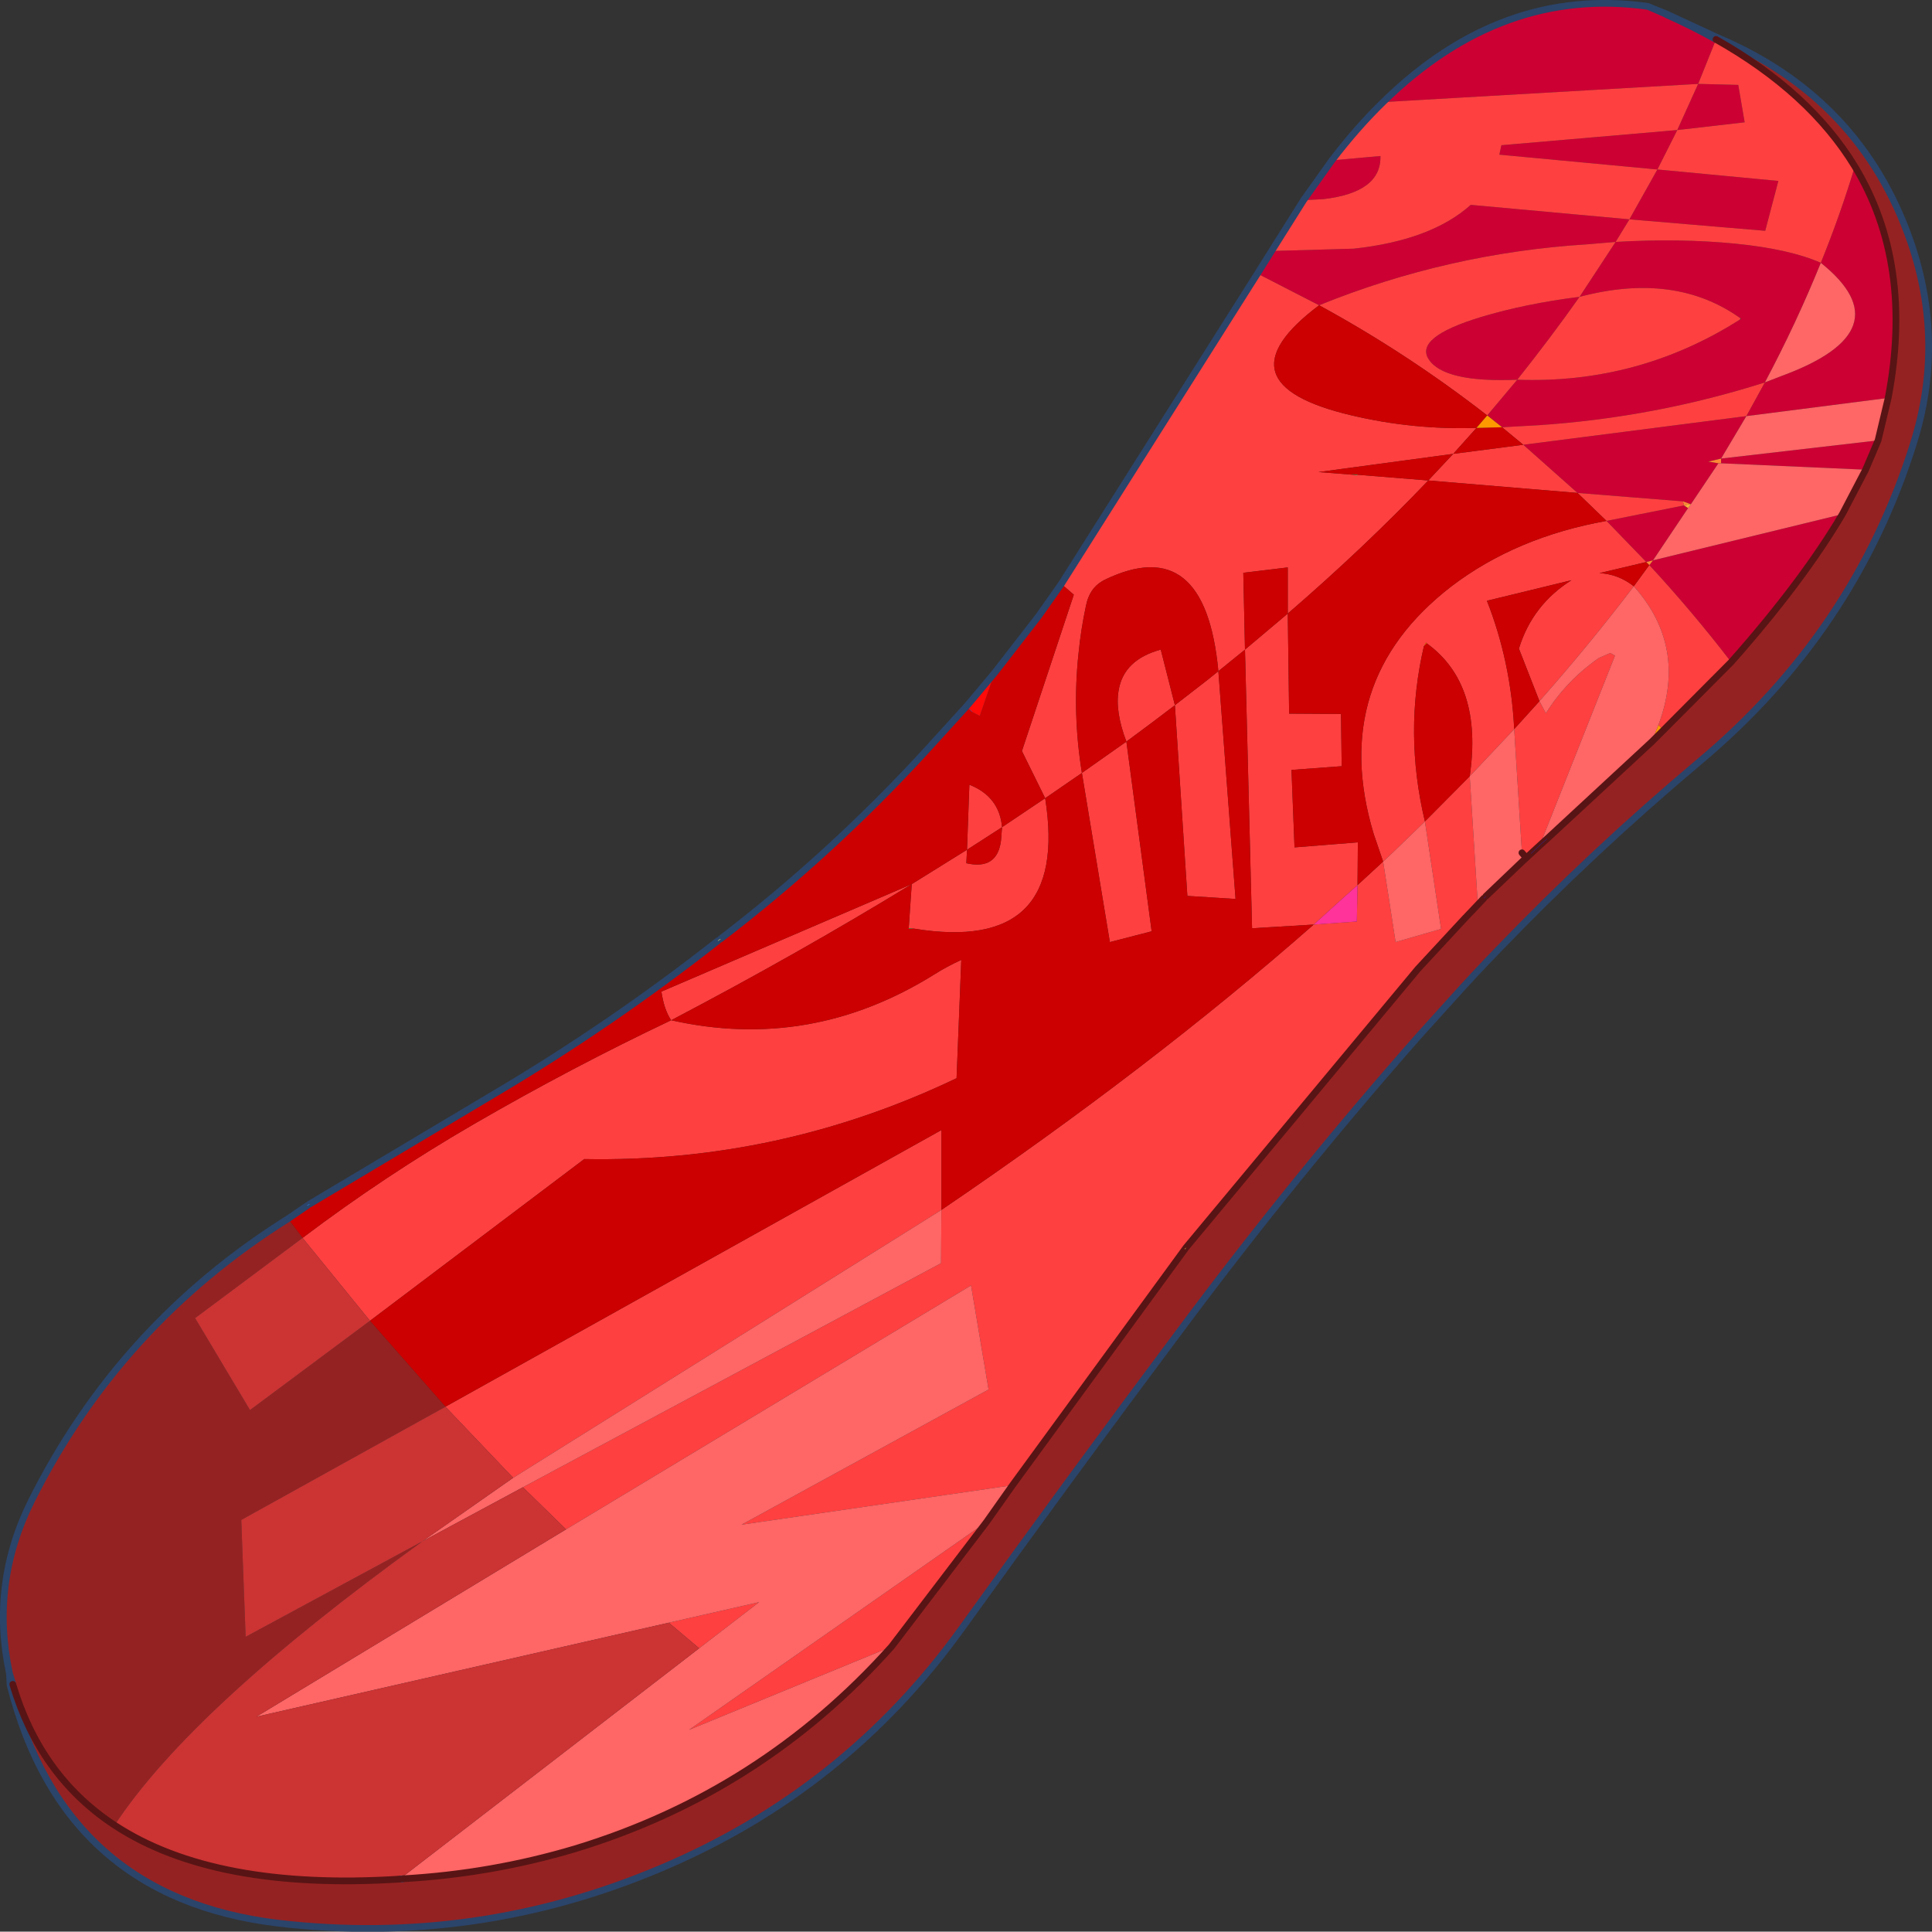 <?xml version="1.0" encoding="UTF-8" standalone="no"?>
<svg xmlns:xlink="http://www.w3.org/1999/xlink" height="286.65px" width="286.7px" xmlns="http://www.w3.org/2000/svg">
  <rect width="100%" height="100%" fill="#333333" stroke="none"/>
  <g transform="matrix(1.0, 0.0, 0.0, 1.0, 134.3, 139.25)">
    <path d="M112.95 -137.2 L112.95 -137.1 112.9 -137.15 112.95 -137.2" fill="#a3d20e" fill-rule="evenodd" stroke="none"/>
    <path d="M112.95 -137.1 L112.95 -137.2 120.5 -133.7 120.35 -133.4 Q116.85 -135.35 112.95 -137.1" fill="#66ccff" fill-rule="evenodd" stroke="none"/>
    <path d="M112.9 -137.15 L112.95 -137.1 Q116.85 -135.35 120.35 -133.4 L117.7 -126.8 70.95 -124.1 Q88.55 -141.35 110.25 -138.3 L110.95 -138.0 112.9 -137.15 M140.95 -114.55 Q149.7 -100.1 145.9 -80.2 L124.85 -77.5 127.6 -82.5 Q111.25 -77.3 94.0 -76.15 L88.6 -75.85 86.4 -77.6 90.85 -82.9 Q79.95 -82.45 77.7 -85.95 75.6 -89.2 85.45 -92.2 92.1 -94.2 100.1 -95.2 L105.45 -103.35 101.3 -103.0 Q80.55 -101.7 61.45 -93.95 L52.3 -98.65 54.4 -102.0 66.6 -102.35 Q78.1 -103.6 83.95 -108.85 L107.5 -106.7 111.65 -114.1 129.6 -112.4 127.65 -105.0 107.5 -106.7 105.45 -103.35 Q114.95 -103.9 123.15 -103.1 131.25 -102.3 135.9 -100.25 138.8 -107.4 140.95 -114.55 M144.4 -73.9 L142.55 -69.55 121.1 -70.5 121.1 -71.2 119.2 -70.75 120.7 -70.5 116.6 -64.4 116.55 -64.45 115.45 -64.85 99.8 -66.1 91.75 -73.25 124.85 -77.5 121.1 -71.2 144.4 -73.9 M139.1 -62.95 Q133.15 -52.9 122.6 -41.0 116.75 -48.6 110.45 -55.4 L110.55 -55.5 111.0 -56.1 110.0 -55.85 104.1 -61.95 115.6 -64.25 116.2 -63.85 111.0 -56.1 139.1 -62.95 M88.2 -116.3 L88.5 -117.7 114.6 -119.95 111.65 -114.1 88.2 -116.3 M114.6 -119.95 L117.7 -126.8 123.65 -126.65 124.6 -121.1 114.6 -119.95 M63.35 -115.45 L70.55 -116.1 Q70.7 -110.7 62.1 -109.7 L59.15 -109.55 63.35 -115.45 M127.6 -82.5 L130.05 -83.45 Q148.45 -90.2 135.9 -100.25 132.3 -91.35 127.6 -82.5 M123.85 -91.8 L124.05 -92.0 124.0 -92.0 Q114.3 -98.95 100.1 -95.2 95.75 -89.05 90.85 -82.9 108.8 -82.25 123.85 -91.8" fill="#cc0033" fill-rule="evenodd" stroke="none"/>
    <path d="M70.95 -124.1 L117.7 -126.8 120.35 -133.4 Q134.25 -125.55 140.95 -114.55 138.8 -107.4 135.9 -100.25 131.25 -102.3 123.15 -103.1 114.95 -103.9 105.45 -103.35 L107.5 -106.7 127.65 -105.0 129.6 -112.4 111.65 -114.1 107.5 -106.7 83.95 -108.85 Q78.1 -103.6 66.6 -102.35 L54.4 -102.0 59.15 -109.55 62.1 -109.7 Q70.7 -110.7 70.55 -116.1 L63.35 -115.45 Q67.05 -120.3 70.95 -124.1 M122.6 -41.0 L112.55 -30.9 111.8 -31.65 Q116.15 -43.3 108.15 -52.25 101.65 -43.7 94.15 -35.2 L91.1 -43.0 Q93.1 -49.5 98.9 -53.15 L86.35 -50.1 Q89.9 -41.05 90.4 -31.05 L83.8 -24.05 Q85.8 -37.75 77.4 -43.8 L77.4 -43.85 77.3 -43.9 77.0 -43.35 Q74.0 -30.55 77.15 -17.35 L72.45 -12.8 70.95 -11.4 72.8 0.55 79.55 -1.4 77.15 -17.35 83.8 -24.05 85.0 -5.0 83.05 -2.95 76.1 4.55 41.65 45.95 41.55 46.1 15.95 81.15 -24.25 87.0 12.4 66.95 9.8 51.5 -50.3 87.7 -56.7 81.45 5.35 48.2 5.4 40.3 Q36.4 19.25 60.65 -2.05 L51.5 -1.5 50.45 -42.85 56.8 -48.2 57.0 -33.35 64.7 -33.3 64.8 -25.55 57.35 -25.0 57.8 -13.5 67.2 -14.25 67.15 -7.9 70.95 -11.4 69.55 -15.5 Q62.75 -38.1 81.1 -52.25 90.7 -59.55 104.1 -61.95 L99.8 -66.1 77.65 -67.95 81.35 -71.9 91.75 -73.25 88.6 -75.85 94.0 -76.15 Q111.25 -77.3 127.6 -82.5 L124.85 -77.5 91.75 -73.25 99.8 -66.1 115.45 -64.85 115.6 -64.25 104.1 -61.95 110.0 -55.85 103.05 -54.2 Q105.85 -54.05 108.15 -52.25 L110.45 -55.4 Q116.75 -48.6 122.6 -41.0 M94.2 -13.85 L94.2 -13.8 92.9 -12.6 92.2 -11.95 91.55 -12.7 90.4 -31.05 94.15 -35.2 95.1 -33.4 Q98.15 -38.25 102.95 -41.6 L104.65 -42.35 105.35 -41.95 94.65 -14.95 94.2 -13.85 M12.1 86.6 L-2.0 105.1 -32.05 117.45 12.1 86.6 M88.2 -116.3 L111.65 -114.1 114.6 -119.95 88.5 -117.7 88.2 -116.3 M52.3 -98.65 L61.45 -93.95 Q80.55 -101.7 101.3 -103.0 L105.45 -103.35 100.1 -95.2 Q92.1 -94.2 85.45 -92.2 75.6 -89.2 77.7 -85.95 79.95 -82.45 90.85 -82.9 L86.4 -77.6 Q74.5 -86.85 61.45 -93.95 46.0 -82.35 66.3 -77.6 75.4 -75.45 84.8 -75.75 L81.35 -71.9 61.35 -69.2 67.1 -68.75 67.1 -68.8 77.65 -67.95 Q68.1 -57.95 56.8 -48.2 L56.8 -55.05 50.2 -54.25 50.45 -42.85 46.5 -39.65 Q44.55 -60.45 29.6 -53.2 L29.25 -53.0 Q27.35 -51.9 26.85 -49.35 26.1 -45.85 25.75 -42.3 24.8 -33.45 26.25 -24.55 L20.8 -20.8 17.35 -27.8 25.05 -51.0 23.2 -52.6 52.3 -98.65 M114.6 -119.95 L124.6 -121.1 123.65 -126.65 117.7 -126.8 114.6 -119.95 M40.05 -34.6 L36.75 -32.1 32.85 -29.2 Q31.15 -33.7 31.7 -36.8 32.45 -41.35 37.95 -42.85 L40.05 -34.6 44.95 -38.4 46.5 -39.65 49.05 -5.85 41.9 -6.3 40.05 -34.6 M-89.4 44.45 Q-77.15 35.2 -63.95 27.55 -49.55 19.2 -34.7 12.15 -35.75 10.6 -36.15 7.9 L1.0 -8.05 9.2 -13.15 9.55 -22.8 Q14.0 -21.05 14.4 -16.5 L20.8 -20.8 Q24.45 2.35 1.3 -1.45 L0.55 -1.5 1.0 -8.05 Q-15.75 2.2 -34.7 12.15 -14.0 16.8 4.35 5.35 6.25 4.15 8.35 3.2 L7.65 20.75 Q-18.6 33.3 -47.6 32.75 L-79.4 56.75 -89.4 44.45 M-68.2 69.5 L5.4 28.45 5.4 40.3 -58.15 80.05 -68.2 69.5 M14.4 -16.5 L9.2 -13.15 9.1 -11.15 Q13.7 -10.1 14.25 -14.55 L14.4 -16.5 M32.85 -29.2 L36.6 -1.05 30.4 0.55 26.25 -24.55 32.85 -29.2 M67.15 -7.9 L64.9 -5.9 60.65 -2.05 67.05 -2.5 67.15 -7.9 M124.0 -92.0 L123.85 -91.8 Q108.8 -82.25 90.85 -82.9 95.75 -89.05 100.1 -95.2 114.3 -98.95 124.0 -92.0 M-30.55 105.35 L-35.05 101.55 -21.65 98.5 -30.55 105.35" fill="#ff4040" fill-rule="evenodd" stroke="none"/>
    <path d="M120.35 -133.4 L120.5 -133.7 Q141.85 -124.7 149.25 -103.3 154.35 -88.4 149.65 -73.45 140.9 -45.5 117.85 -26.2 102.15 -13.0 88.0 1.7 84.45 5.35 81.05 9.15 L76.35 14.35 Q57.75 35.45 40.85 58.15 24.4 80.15 8.35 102.5 -8.9 126.45 -36.25 138.0 -63.55 149.55 -92.95 146.15 -124.85 142.35 -132.8 110.8 L-132.4 110.7 Q-128.4 124.15 -117.6 131.4 L-117.3 131.6 -117.6 131.4 Q-128.4 124.15 -132.4 110.7 L-132.9 109.05 Q-135.75 95.75 -129.65 83.5 -116.55 57.3 -91.55 41.6 L-89.4 44.45 -105.35 56.35 -97.2 70.0 -79.4 56.75 -68.2 69.5 -98.5 86.3 -97.85 103.65 -71.65 89.5 Q-105.9 114.25 -117.3 131.6 -102.45 141.35 -74.95 139.6 L-74.45 139.55 Q-61.35 138.8 -48.95 135.1 -21.3 126.7 -2.0 105.1 L12.1 86.6 15.95 81.15 41.55 46.1 41.65 45.95 76.1 4.55 83.05 -2.95 85.0 -5.0 85.9 -5.95 86.2 -6.25 91.65 -11.45 92.2 -11.95 92.9 -12.6 94.2 -13.8 95.25 -14.75 110.8 -29.15 112.55 -30.9 122.6 -41.0 Q133.15 -52.9 139.1 -62.95 L142.55 -69.55 144.4 -73.9 145.9 -80.2 Q149.7 -100.1 140.95 -114.55 134.25 -125.55 120.35 -133.4 M94.2 -13.85 L94.2 -13.8 94.2 -13.85" fill="#952222" fill-rule="evenodd" stroke="none"/>
    <path d="M23.2 -52.6 L25.05 -51.0 17.35 -27.8 20.8 -20.8 26.25 -24.55 Q24.8 -33.45 25.75 -42.3 26.1 -45.85 26.85 -49.35 27.35 -51.9 29.25 -53.0 L29.6 -53.2 Q44.55 -60.45 46.5 -39.65 L50.45 -42.85 50.2 -54.25 56.8 -55.05 56.8 -48.2 Q68.1 -57.95 77.65 -67.95 L67.1 -68.8 66.2 -68.9 67.1 -68.75 61.35 -69.2 81.35 -71.9 84.8 -75.75 Q75.4 -75.45 66.3 -77.6 46.0 -82.35 61.45 -93.95 74.5 -86.85 86.4 -77.6 L84.8 -75.75 88.6 -75.85 91.75 -73.25 81.35 -71.9 77.65 -67.95 99.8 -66.1 104.1 -61.95 Q90.7 -59.55 81.1 -52.25 62.75 -38.1 69.55 -15.5 L70.95 -11.4 67.15 -7.9 67.2 -14.25 57.8 -13.5 57.35 -25.0 64.8 -25.55 64.7 -33.3 57.0 -33.35 56.8 -48.2 50.45 -42.85 51.5 -1.5 60.65 -2.05 Q36.4 19.25 5.4 40.3 L5.4 28.45 -68.2 69.5 -79.4 56.75 -47.6 32.75 Q-18.6 33.3 7.65 20.75 L8.35 3.2 Q6.25 4.15 4.35 5.35 -14.0 16.8 -34.7 12.15 -15.75 2.2 1.0 -8.05 L0.55 -1.5 0.55 -1.45 1.3 -1.45 Q24.45 2.35 20.8 -20.8 L14.4 -16.5 Q14.0 -21.05 9.55 -22.8 L9.2 -13.15 1.0 -8.05 -36.15 7.9 Q-35.75 10.6 -34.7 12.15 -49.55 19.2 -63.95 27.55 -77.15 35.2 -89.4 44.45 L-91.55 41.6 -88.7 39.65 -88.4 39.45 -61.15 23.2 Q-43.65 12.85 -27.75 0.35 L-27.4 0.1 Q-11.0 -12.45 3.05 -27.75 L9.1 -34.4 9.95 -33.6 11.1 -33.0 13.3 -39.4 19.85 -47.85 23.2 -52.6 M40.05 -34.6 L37.95 -42.85 Q32.45 -41.35 31.7 -36.8 31.15 -33.7 32.85 -29.2 L36.75 -32.1 40.05 -34.6 41.9 -6.3 49.05 -5.85 46.5 -39.65 44.95 -38.4 40.05 -34.6 M14.4 -16.5 L14.25 -14.55 Q13.7 -10.1 9.1 -11.15 L9.2 -13.15 14.4 -16.5 M32.85 -29.2 L26.25 -24.55 30.4 0.55 36.6 -1.05 32.85 -29.2 M77.0 -43.35 L77.4 -43.8 Q85.8 -37.75 83.8 -24.05 L77.15 -17.35 Q74.0 -30.55 77.0 -43.35 M90.4 -31.05 Q89.9 -41.05 86.35 -50.1 L98.9 -53.15 Q93.1 -49.5 91.1 -43.0 L94.15 -35.2 90.4 -31.05 M108.15 -52.25 Q105.85 -54.05 103.05 -54.2 L110.0 -55.85 110.45 -55.4 108.15 -52.25" fill="#cc0000" fill-rule="evenodd" stroke="none"/>
    <path d="M67.1 -68.8 L67.1 -68.75 66.2 -68.9 67.1 -68.8 M1.3 -1.45 L0.55 -1.45 0.55 -1.5 1.3 -1.45" fill="#00ff66" fill-rule="evenodd" stroke="none"/>
    <path d="M13.3 -39.4 L11.1 -33.0 9.95 -33.6 9.9 -33.7 9.1 -34.4 9.95 -35.4 13.3 -39.4" fill="#ff0909" fill-rule="evenodd" stroke="none"/>
    <path d="M9.95 -33.6 L9.1 -34.4 9.9 -33.7 9.95 -33.6" fill="#6666ff" fill-rule="evenodd" stroke="none"/>
    <path d="M77.0 -43.35 L77.3 -43.9 77.4 -43.85 77.4 -43.8 77.0 -43.35" fill="#ff6600" fill-rule="evenodd" stroke="none"/>
    <path d="M145.9 -80.2 L144.4 -73.9 121.1 -71.2 124.85 -77.5 145.9 -80.2 M142.55 -69.55 L139.1 -62.95 111.0 -56.1 116.2 -63.85 116.6 -64.4 120.7 -70.5 121.1 -70.5 142.55 -69.55 M110.8 -29.15 L95.25 -14.75 94.65 -14.95 105.35 -41.95 104.65 -42.35 102.95 -41.6 Q98.15 -38.25 95.1 -33.4 L94.15 -35.2 Q101.65 -43.7 108.15 -52.25 116.15 -43.3 111.8 -31.65 L110.8 -29.15 M91.65 -11.45 L86.2 -6.25 85.9 -6.25 85.9 -5.95 85.0 -5.0 83.8 -24.05 90.4 -31.05 91.55 -12.7 91.65 -11.45 M15.95 81.15 L12.1 86.6 -32.05 117.45 -2.0 105.1 Q-21.3 126.7 -48.95 135.1 -61.35 138.8 -74.45 139.55 L-74.6 139.3 -30.55 105.35 -21.65 98.5 -35.05 101.55 -96.25 115.5 -50.3 87.7 9.8 51.5 12.4 66.95 -24.25 87.0 15.95 81.15 M127.6 -82.5 Q132.3 -91.35 135.9 -100.25 148.45 -90.2 130.05 -83.45 L127.6 -82.5 M77.15 -17.35 L79.55 -1.4 72.8 0.55 70.95 -11.4 72.45 -12.8 77.15 -17.35 M5.4 40.3 L5.35 48.2 -56.7 81.45 -71.65 89.5 -58.15 80.05 5.4 40.3" fill="#ff6666" fill-rule="evenodd" stroke="none"/>
    <path d="M67.15 -7.9 L67.05 -2.5 60.65 -2.05 64.9 -5.9 67.15 -7.9 M94.65 -14.95 L95.25 -14.75 94.2 -13.85 94.65 -14.95" fill="#ff3399" fill-rule="evenodd" stroke="none"/>
    <path d="M123.85 -91.8 L124.0 -92.0 124.05 -92.0 123.85 -91.8" fill="#009b4e" fill-rule="evenodd" stroke="none"/>
    <path d="M112.55 -30.9 L110.8 -29.15 111.8 -31.65 112.55 -30.9 M88.6 -75.85 L84.8 -75.75 86.4 -77.6 88.6 -75.85" fill="#ff9900" fill-rule="evenodd" stroke="none"/>
    <path d="M115.6 -64.25 L115.45 -64.85 116.55 -64.45 115.6 -64.25 M120.7 -70.5 L119.2 -70.75 121.1 -71.2 121.1 -70.5 120.7 -70.5 M110.0 -55.85 L111.0 -56.1 110.55 -55.5 110.45 -55.4 110.0 -55.85" fill="#ff8737" fill-rule="evenodd" stroke="none"/>
    <path d="M116.6 -64.4 L116.2 -63.85 115.6 -64.25 116.55 -64.45 116.6 -64.4" fill="#ffb13e" fill-rule="evenodd" stroke="none"/>
    <path d="M110.45 -55.4 L110.55 -55.5 110.45 -55.4" fill="#006633" fill-rule="evenodd" stroke="none"/>
    <path d="M-74.95 139.6 Q-102.45 141.35 -117.3 131.6 -105.9 114.25 -71.65 89.5 L-97.85 103.65 -98.5 86.3 -68.2 69.5 -58.15 80.05 -71.65 89.5 -56.7 81.45 -50.3 87.7 -96.25 115.5 -35.05 101.55 -30.55 105.35 -74.6 139.3 -74.95 139.6 M-79.4 56.75 L-97.2 70.0 -105.35 56.35 -89.4 44.45 -79.4 56.75" fill="#cc3333" fill-rule="evenodd" stroke="none"/>
    <path d="M-132.4 110.7 L-132.8 110.8 -132.4 110.7" fill="#669966" fill-rule="evenodd" stroke="none"/>
    <path d="M-132.9 109.05 L-132.4 110.7 -132.8 110.8 -132.9 109.05" fill="#70920a" fill-rule="evenodd" stroke="none"/>
    <path d="M-74.45 139.55 L-74.95 139.6 -74.6 139.3 -74.45 139.55" fill="#993399" fill-rule="evenodd" stroke="none"/>
    <path d="M112.9 -137.15 L112.95 -137.1 Q116.85 -135.35 120.35 -133.4 M120.5 -133.7 L112.95 -137.2 110.95 -138.0 112.9 -137.15 M110.95 -138.0 L110.25 -138.3 Q88.55 -141.35 70.95 -124.1 67.05 -120.3 63.35 -115.45 L59.15 -109.55 54.4 -102.0 52.3 -98.65 23.2 -52.6 19.85 -47.85 13.3 -39.4 9.95 -35.4 9.1 -34.4 3.05 -27.75 Q-11.0 -12.45 -27.4 0.1 M-74.45 139.55 L-74.95 139.6 M-132.8 110.8 Q-124.85 142.35 -92.95 146.15 -63.55 149.55 -36.25 138.0 -8.9 126.45 8.35 102.5 24.4 80.15 40.85 58.15 57.75 35.45 76.35 14.35 L81.05 9.15 Q84.45 5.35 88.0 1.7 102.15 -13.0 117.85 -26.2 140.9 -45.5 149.65 -73.45 154.35 -88.4 149.25 -103.3 141.85 -124.7 120.5 -133.7 M-27.75 0.35 Q-43.65 12.85 -61.15 23.2 L-88.4 39.45 M-88.7 39.65 L-91.55 41.6 Q-116.55 57.3 -129.65 83.5 -135.75 95.75 -132.9 109.05 L-132.4 110.7 M-132.9 109.05 L-132.8 110.8" fill="none" stroke="#2b446a" stroke-linecap="round" stroke-linejoin="round" stroke-width="1.0"/>
    <path d="M120.35 -133.4 Q134.25 -125.55 140.95 -114.55 149.7 -100.1 145.9 -80.2 L144.4 -73.9 142.55 -69.55 139.1 -62.95 Q133.15 -52.9 122.6 -41.0 L112.55 -30.9 110.8 -29.15 95.25 -14.75 94.2 -13.8 92.9 -12.6 92.2 -11.95 91.65 -11.45 86.2 -6.25 M85.9 -5.95 L85.0 -5.0 83.05 -2.95 76.1 4.55 41.65 45.95 M41.55 46.1 L15.95 81.15 12.1 86.6 -2.0 105.1 Q-21.3 126.7 -48.95 135.1 -61.35 138.8 -74.45 139.55 M-74.95 139.6 Q-102.45 141.35 -117.3 131.6 L-117.6 131.4 Q-128.4 124.15 -132.4 110.7 M91.55 -12.7 L92.2 -11.95" fill="none" stroke="#581414" stroke-linecap="round" stroke-linejoin="round" stroke-width="1.0"/>
    <path d="M94.2 -13.85 L94.2 -13.8 92.9 -12.6 M86.2 -6.25 L85.9 -5.95 M95.25 -14.75 L94.2 -13.85" fill="none" stroke="#27279e" stroke-linecap="round" stroke-linejoin="round" stroke-width="0.05"/>
    <path d="M41.65 45.95 L41.55 46.1 M-27.4 0.1 L-27.75 0.35" fill="none" stroke="#ffff66" stroke-linecap="round" stroke-linejoin="round" stroke-width="0.05"/>
    <path d="M-88.4 39.45 L-88.7 39.65" fill="none" stroke="#3399ff" stroke-linecap="round" stroke-linejoin="round" stroke-width="0.05"/>
  </g>
</svg>
